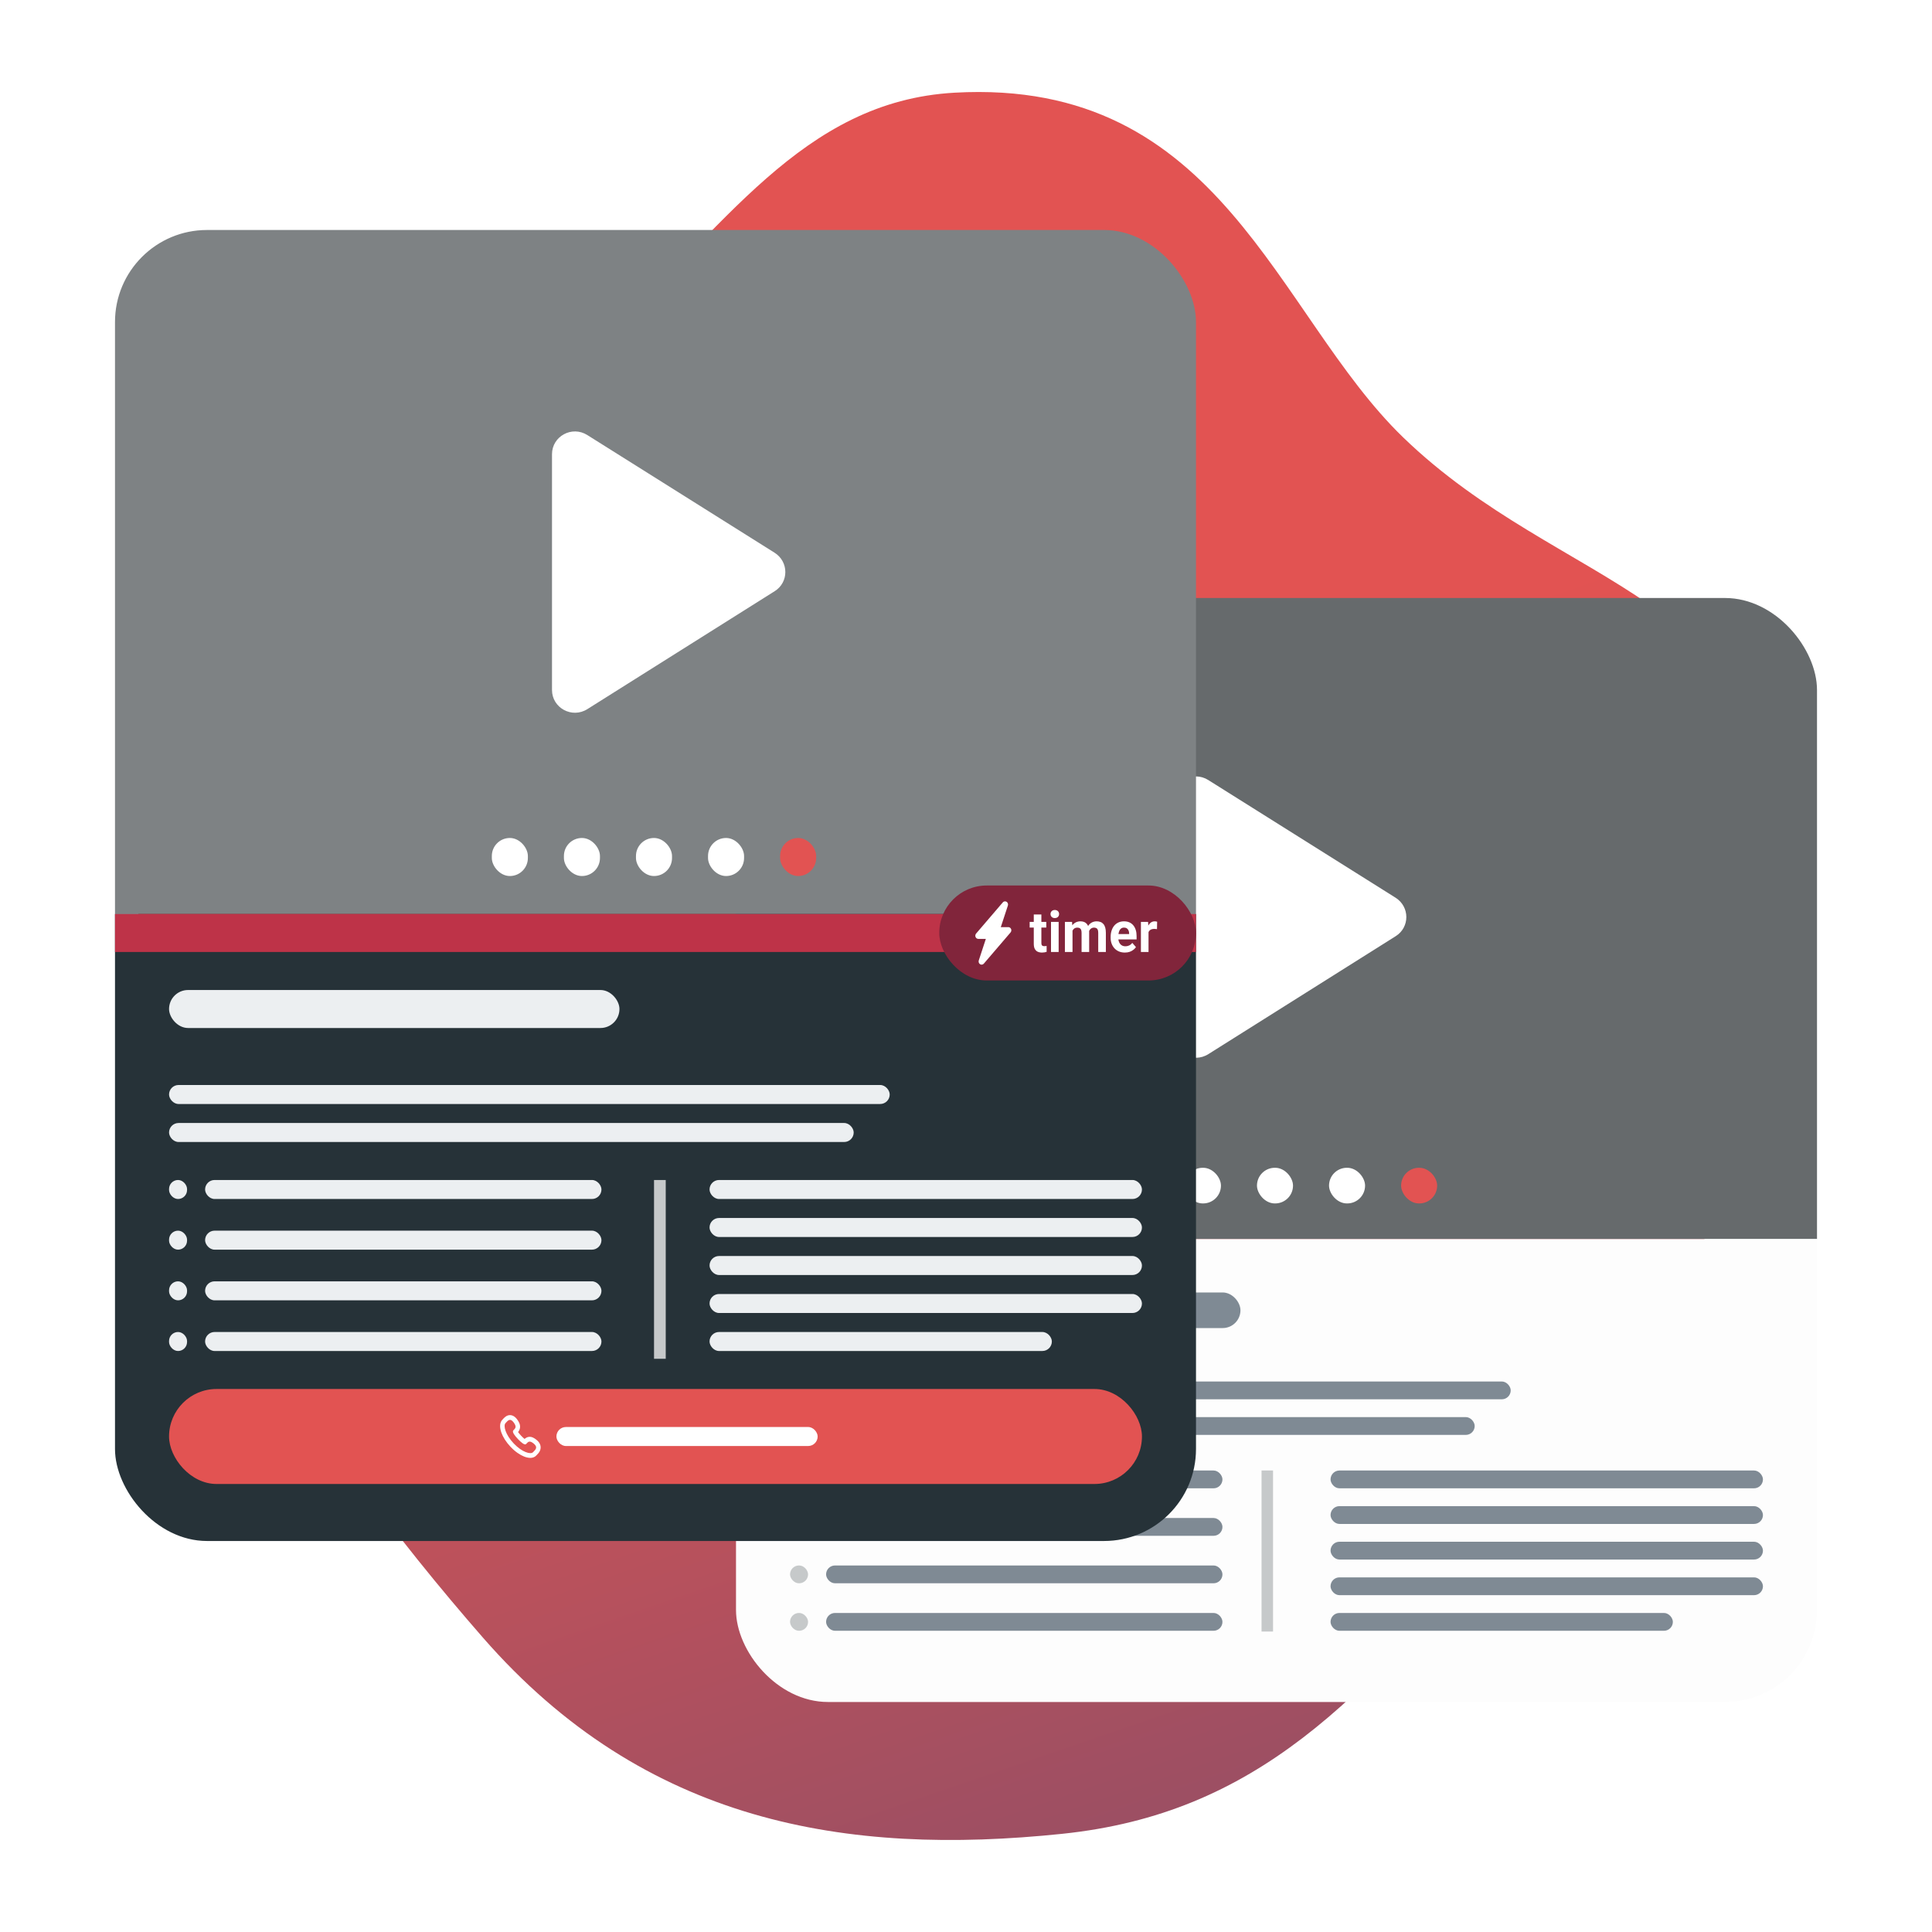 <svg width="84" height="84" viewBox="0 0 84 84" fill="none" xmlns="http://www.w3.org/2000/svg">
<path fill-rule="evenodd" clip-rule="evenodd" d="M41.5 4.03C53.131 3.374 55.471 13.655 61 19.01C67.905 25.698 77.025 25.758 77.915 36.926C78.841 48.54 72.051 58.55 65.457 66.433C59.194 73.919 54.636 78.853 46.174 79.732C36.821 80.704 28.051 79.284 20.998 71.202C13.615 62.742 4.166 49.447 6.309 36.926C8.27 25.47 18.733 21.768 26.058 14.966C31.467 9.944 34.87 4.404 41.5 4.03Z" fill="url(#paint0_linear_15182_3642)"/>
<g filter="url(#filter0_d_15182_3642)">
<g clip-path="url(#clip0_15182_3642)">
<rect width="47" height="27.871" transform="translate(32 26)" fill="#666A6C"/>
<path fill-rule="evenodd" clip-rule="evenodd" d="M51 34.749V44.999C51 45.78 51.87 46.255 52.54 45.83L60.68 40.705C61.3 40.319 61.3 39.428 60.68 39.033L52.54 33.918C51.87 33.492 51 33.967 51 34.749Z" fill="white"/>
<rect x="48.385" y="50.773" width="1.567" height="1.55" rx="0.775" fill="white"/>
<rect x="51.518" y="50.773" width="1.567" height="1.55" rx="0.775" fill="white"/>
<rect x="54.651" y="50.773" width="1.567" height="1.55" rx="0.775" fill="white"/>
<rect x="57.784" y="50.773" width="1.567" height="1.55" rx="0.775" fill="white"/>
<rect x="60.918" y="50.773" width="1.567" height="1.55" rx="0.775" fill="#E25352"/>
<rect width="47" height="20.129" transform="translate(32 53.871)" fill="#FDFDFD"/>
<rect x="34.35" y="56.194" width="19.583" height="1.548" rx="0.774" fill="#7F8A94"/>
<rect x="34.35" y="60.065" width="31.333" height="0.774" rx="0.387" fill="#7F8A94"/>
<rect x="34.35" y="61.613" width="29.767" height="0.774" rx="0.387" fill="#7F8A94"/>
<rect x="34.35" y="63.935" width="0.783" height="0.774" rx="0.387" fill="#C6C9CA"/>
<rect x="35.917" y="63.935" width="17.233" height="0.774" rx="0.387" fill="#7F8A94"/>
<rect x="34.35" y="66" width="0.783" height="0.774" rx="0.387" fill="#C6C9CA"/>
<rect x="35.917" y="66" width="17.233" height="0.774" rx="0.387" fill="#7F8A94"/>
<rect x="34.35" y="68.064" width="0.783" height="0.774" rx="0.387" fill="#C6C9CA"/>
<rect x="35.917" y="68.064" width="17.233" height="0.774" rx="0.387" fill="#7F8A94"/>
<rect x="34.35" y="70.129" width="0.783" height="0.774" rx="0.387" fill="#C6C9CA"/>
<rect x="35.917" y="70.129" width="17.233" height="0.774" rx="0.387" fill="#7F8A94"/>
<path fill-rule="evenodd" clip-rule="evenodd" d="M54.85 70.936L54.85 63.935L55.35 63.935L55.35 70.936L54.85 70.936Z" fill="#C6C9CA"/>
<rect x="57.85" y="63.935" width="18.8" height="0.774" rx="0.387" fill="#7F8A94"/>
<rect x="57.85" y="65.484" width="18.8" height="0.774" rx="0.387" fill="#7F8A94"/>
<rect x="57.85" y="67.032" width="18.8" height="0.774" rx="0.387" fill="#7F8A94"/>
<rect x="57.85" y="68.581" width="18.8" height="0.774" rx="0.387" fill="#7F8A94"/>
<rect x="57.85" y="70.129" width="14.883" height="0.774" rx="0.387" fill="#7F8A94"/>
</g>
</g>
<g filter="url(#filter1_d_15182_3642)">
<g clip-path="url(#clip1_15182_3642)">
<rect width="47" height="29.739" transform="translate(5 10)" fill="#7E8284"/>
<path fill-rule="evenodd" clip-rule="evenodd" d="M24 19.749V29.999C24 30.78 24.87 31.255 25.54 30.83L33.68 25.705C34.3 25.319 34.3 24.428 33.68 24.033L25.54 18.918C24.87 18.492 24 18.967 24 19.749Z" fill="white"/>
<rect x="21.384" y="36.434" width="1.567" height="1.654" rx="0.783" fill="white"/>
<rect x="24.518" y="36.434" width="1.567" height="1.654" rx="0.783" fill="white"/>
<rect x="27.651" y="36.434" width="1.567" height="1.654" rx="0.783" fill="white"/>
<rect x="30.784" y="36.434" width="1.567" height="1.654" rx="0.783" fill="white"/>
<rect x="33.918" y="36.434" width="1.567" height="1.654" rx="0.783" fill="#E25352"/>
<rect width="47" height="27.261" transform="translate(5 39.739)" fill="#263238"/>
<rect x="7.35" y="43.044" width="19.583" height="1.652" rx="0.826" fill="#ECEFF1"/>
<rect x="7.35" y="47.174" width="31.333" height="0.826" rx="0.413" fill="#ECEFF1"/>
<rect x="7.35" y="48.826" width="29.767" height="0.826" rx="0.413" fill="#ECEFF1"/>
<rect x="7.35" y="51.304" width="0.783" height="0.826" rx="0.392" fill="#ECEFF1"/>
<rect x="8.917" y="51.304" width="17.233" height="0.826" rx="0.413" fill="#ECEFF1"/>
<rect x="7.35" y="53.507" width="0.783" height="0.826" rx="0.392" fill="#ECEFF1"/>
<rect x="8.917" y="53.507" width="17.233" height="0.826" rx="0.413" fill="#ECEFF1"/>
<rect x="7.35" y="55.71" width="0.783" height="0.826" rx="0.392" fill="#ECEFF1"/>
<rect x="8.917" y="55.71" width="17.233" height="0.826" rx="0.413" fill="#ECEFF1"/>
<rect x="7.35" y="57.913" width="0.783" height="0.826" rx="0.392" fill="#ECEFF1"/>
<rect x="8.917" y="57.913" width="17.233" height="0.826" rx="0.413" fill="#ECEFF1"/>
<path fill-rule="evenodd" clip-rule="evenodd" d="M28.436 59.077L28.436 51.304L28.945 51.304L28.945 59.077L28.436 59.077Z" fill="#C6C9CA"/>
<rect x="30.85" y="51.304" width="18.8" height="0.826" rx="0.413" fill="#ECEFF1"/>
<rect x="30.85" y="52.956" width="18.8" height="0.826" rx="0.413" fill="#ECEFF1"/>
<rect x="30.85" y="54.609" width="18.8" height="0.826" rx="0.413" fill="#ECEFF1"/>
<rect x="30.85" y="56.261" width="18.8" height="0.826" rx="0.413" fill="#ECEFF1"/>
<rect x="30.85" y="57.913" width="14.883" height="0.826" rx="0.413" fill="#ECEFF1"/>
<rect x="7.35" y="60.391" width="42.3" height="4.13" rx="2.065" fill="#E25352"/>
<path fill-rule="evenodd" clip-rule="evenodd" d="M23.338 62.612L23.338 62.612C23.396 62.661 23.447 62.72 23.478 62.792C23.511 62.87 23.514 62.949 23.494 63.022C23.477 63.089 23.442 63.141 23.415 63.176C23.388 63.209 23.359 63.239 23.339 63.259C23.338 63.26 23.337 63.261 23.336 63.262L23.334 63.264L23.332 63.266C23.327 63.271 23.322 63.276 23.312 63.286C23.234 63.369 23.13 63.387 23.051 63.386C22.967 63.385 22.877 63.363 22.787 63.328C22.606 63.256 22.398 63.117 22.199 62.906C22 62.696 21.867 62.477 21.799 62.287C21.765 62.192 21.745 62.096 21.744 62.008C21.743 61.925 21.76 61.815 21.839 61.732C21.841 61.73 21.843 61.727 21.848 61.722C21.848 61.722 21.849 61.721 21.849 61.721C21.852 61.717 21.857 61.712 21.863 61.706C21.863 61.706 21.863 61.706 21.863 61.706C21.882 61.684 21.91 61.652 21.943 61.624C21.976 61.595 22.025 61.558 22.089 61.539C22.159 61.519 22.234 61.523 22.307 61.558C22.375 61.59 22.431 61.644 22.478 61.705L22.479 61.706L22.479 61.706C22.559 61.812 22.627 61.936 22.609 62.076C22.598 62.157 22.56 62.22 22.525 62.264C22.556 62.309 22.603 62.364 22.658 62.423C22.713 62.481 22.765 62.53 22.808 62.563C22.849 62.526 22.909 62.485 22.986 62.474C23.119 62.454 23.236 62.526 23.337 62.611L23.338 62.612ZM22.52 62.569C22.656 62.712 22.813 62.848 22.875 62.783C22.88 62.777 22.885 62.772 22.89 62.766C22.97 62.68 23.03 62.617 23.215 62.773C23.39 62.922 23.287 63.026 23.202 63.111L23.201 63.112C23.191 63.121 23.182 63.131 23.174 63.14C23.075 63.245 22.704 63.146 22.337 62.76C21.971 62.374 21.877 61.984 21.977 61.878C21.982 61.874 21.986 61.869 21.99 61.864C21.995 61.859 21.999 61.854 22.003 61.849C22.085 61.758 22.184 61.649 22.326 61.835C22.474 62.03 22.414 62.093 22.331 62.178L22.317 62.193C22.254 62.259 22.384 62.425 22.52 62.569Z" fill="white"/>
<rect x="24.192" y="62.044" width="11.358" height="0.826" rx="0.413" fill="white"/>
<rect width="47" height="1.652" transform="translate(5 39.739)" fill="#BE3348"/>
<rect x="40.837" y="38.5" width="11.162" height="4.13" rx="2.065" fill="#81253B"/>
<path fill-rule="evenodd" clip-rule="evenodd" d="M43.764 39.208C43.817 39.241 43.841 39.309 43.821 39.371L43.513 40.31H43.841C43.892 40.31 43.939 40.342 43.96 40.391C43.981 40.441 43.972 40.499 43.938 40.54L42.775 41.897C42.734 41.945 42.665 41.956 42.612 41.923C42.559 41.889 42.535 41.821 42.555 41.759L42.863 40.821H42.535C42.483 40.821 42.437 40.789 42.416 40.739C42.395 40.689 42.404 40.631 42.438 40.591L43.6 39.234C43.642 39.185 43.71 39.174 43.764 39.208Z" fill="white"/>
<path d="M45.491 40.082V40.329H44.768V40.082H45.491ZM44.947 39.759H45.277V40.997C45.277 41.035 45.282 41.064 45.291 41.084C45.301 41.104 45.316 41.118 45.335 41.126C45.354 41.134 45.378 41.137 45.407 41.137C45.428 41.137 45.446 41.136 45.462 41.135C45.479 41.132 45.493 41.13 45.505 41.127L45.506 41.384C45.477 41.394 45.447 41.401 45.414 41.407C45.381 41.413 45.345 41.416 45.305 41.416C45.232 41.416 45.169 41.403 45.114 41.378C45.061 41.352 45.02 41.311 44.99 41.255C44.961 41.198 44.947 41.124 44.947 41.032V39.759Z" fill="white"/>
<path d="M46.028 40.082V41.391H45.696V40.082H46.028ZM45.675 39.741C45.675 39.69 45.692 39.648 45.726 39.615C45.76 39.582 45.805 39.565 45.861 39.565C45.917 39.565 45.962 39.582 45.996 39.615C46.03 39.648 46.047 39.69 46.047 39.741C46.047 39.792 46.03 39.834 45.996 39.867C45.962 39.9 45.917 39.916 45.861 39.916C45.805 39.916 45.76 39.9 45.726 39.867C45.692 39.834 45.675 39.792 45.675 39.741Z" fill="white"/>
<path d="M46.631 40.353V41.391H46.3V40.082H46.611L46.631 40.353ZM46.585 40.691H46.494C46.494 40.599 46.504 40.516 46.525 40.439C46.546 40.361 46.577 40.295 46.617 40.238C46.659 40.181 46.71 40.136 46.77 40.105C46.831 40.074 46.901 40.058 46.98 40.058C47.035 40.058 47.086 40.067 47.132 40.084C47.178 40.101 47.217 40.128 47.25 40.166C47.283 40.202 47.309 40.249 47.328 40.308C47.346 40.366 47.355 40.436 47.355 40.518V41.391H47.025V40.556C47.025 40.497 47.017 40.451 47.002 40.418C46.987 40.386 46.965 40.364 46.937 40.351C46.909 40.338 46.876 40.331 46.837 40.331C46.794 40.331 46.756 40.34 46.724 40.359C46.693 40.378 46.667 40.404 46.646 40.437C46.626 40.469 46.61 40.507 46.6 40.55C46.59 40.594 46.585 40.641 46.585 40.691ZM47.324 40.651L47.206 40.666C47.206 40.581 47.216 40.502 47.236 40.428C47.257 40.355 47.287 40.29 47.327 40.234C47.367 40.179 47.417 40.136 47.477 40.105C47.537 40.074 47.605 40.058 47.684 40.058C47.743 40.058 47.797 40.067 47.846 40.086C47.895 40.103 47.937 40.132 47.971 40.172C48.007 40.21 48.033 40.261 48.052 40.324C48.071 40.387 48.081 40.464 48.081 40.555V41.391H47.749V40.555C47.749 40.495 47.741 40.449 47.726 40.417C47.711 40.385 47.69 40.363 47.662 40.351C47.634 40.338 47.601 40.331 47.563 40.331C47.523 40.331 47.489 40.34 47.459 40.357C47.429 40.373 47.404 40.395 47.384 40.424C47.364 40.453 47.349 40.487 47.339 40.526C47.329 40.564 47.324 40.605 47.324 40.651Z" fill="white"/>
<path d="M48.908 41.416C48.812 41.416 48.725 41.399 48.648 41.367C48.572 41.334 48.507 41.288 48.453 41.23C48.401 41.172 48.36 41.105 48.332 41.028C48.303 40.951 48.289 40.868 48.289 40.781V40.733C48.289 40.634 48.303 40.543 48.33 40.461C48.356 40.379 48.395 40.307 48.444 40.247C48.495 40.186 48.556 40.14 48.628 40.107C48.7 40.074 48.781 40.058 48.871 40.058C48.959 40.058 49.037 40.073 49.105 40.104C49.173 40.134 49.23 40.178 49.276 40.234C49.323 40.291 49.358 40.359 49.382 40.438C49.406 40.516 49.417 40.603 49.417 40.699V40.844H48.431V40.612H49.093V40.585C49.093 40.537 49.084 40.494 49.067 40.456C49.051 40.417 49.027 40.386 48.994 40.364C48.961 40.341 48.919 40.33 48.868 40.33C48.824 40.33 48.787 40.34 48.755 40.36C48.724 40.38 48.698 40.409 48.678 40.445C48.659 40.481 48.645 40.524 48.635 40.573C48.626 40.622 48.621 40.675 48.621 40.733V40.781C48.621 40.834 48.628 40.882 48.642 40.927C48.656 40.971 48.676 41.009 48.703 41.042C48.729 41.074 48.761 41.099 48.799 41.117C48.837 41.134 48.88 41.143 48.928 41.143C48.988 41.143 49.044 41.131 49.095 41.107C49.147 41.082 49.192 41.044 49.229 40.994L49.39 41.178C49.364 41.218 49.328 41.256 49.283 41.292C49.239 41.328 49.185 41.358 49.122 41.382C49.06 41.404 48.988 41.416 48.908 41.416Z" fill="white"/>
<path d="M49.936 40.368V41.391H49.605V40.082H49.916L49.936 40.368ZM50.31 40.074L50.304 40.397C50.288 40.394 50.269 40.392 50.246 40.391C50.224 40.388 50.203 40.387 50.185 40.387C50.138 40.387 50.098 40.393 50.063 40.406C50.03 40.418 50.001 40.437 49.978 40.461C49.956 40.485 49.939 40.514 49.928 40.549C49.917 40.584 49.911 40.623 49.91 40.668L49.843 40.646C49.843 40.561 49.851 40.483 49.867 40.412C49.883 40.34 49.907 40.278 49.937 40.225C49.968 40.172 50.007 40.13 50.052 40.101C50.097 40.072 50.149 40.058 50.207 40.058C50.225 40.058 50.244 40.059 50.263 40.063C50.282 40.065 50.298 40.069 50.31 40.074Z" fill="white"/>
</g>
</g>
<defs>
<filter id="filter0_d_15182_3642" x="30" y="24" width="51" height="52" filterUnits="userSpaceOnUse" color-interpolation-filters="sRGB">
<feFlood flood-opacity="0" result="BackgroundImageFix"/>
<feColorMatrix in="SourceAlpha" type="matrix" values="0 0 0 0 0 0 0 0 0 0 0 0 0 0 0 0 0 0 127 0" result="hardAlpha"/>
<feOffset/>
<feGaussianBlur stdDeviation="1"/>
<feColorMatrix type="matrix" values="0 0 0 0 0 0 0 0 0 0 0 0 0 0 0 0 0 0 0.4 0"/>
<feBlend mode="normal" in2="BackgroundImageFix" result="effect1_dropShadow_15182_3642"/>
<feBlend mode="normal" in="SourceGraphic" in2="effect1_dropShadow_15182_3642" result="shape"/>
</filter>
<filter id="filter1_d_15182_3642" x="3" y="8" width="51" height="61" filterUnits="userSpaceOnUse" color-interpolation-filters="sRGB">
<feFlood flood-opacity="0" result="BackgroundImageFix"/>
<feColorMatrix in="SourceAlpha" type="matrix" values="0 0 0 0 0 0 0 0 0 0 0 0 0 0 0 0 0 0 127 0" result="hardAlpha"/>
<feOffset/>
<feGaussianBlur stdDeviation="1"/>
<feColorMatrix type="matrix" values="0 0 0 0 0 0 0 0 0 0 0 0 0 0 0 0 0 0 0.4 0"/>
<feBlend mode="normal" in2="BackgroundImageFix" result="effect1_dropShadow_15182_3642"/>
<feBlend mode="normal" in="SourceGraphic" in2="effect1_dropShadow_15182_3642" result="shape"/>
</filter>
<linearGradient id="paint0_linear_15182_3642" x1="42" y1="132.965" x2="1.363" y2="14.498" gradientUnits="userSpaceOnUse">
<stop stop-color="#514B75"/>
<stop offset="0.745" stop-color="#E25352"/>
</linearGradient>
<clipPath id="clip0_15182_3642">
<rect x="32" y="26" width="47" height="48" rx="4" fill="white"/>
</clipPath>
<clipPath id="clip1_15182_3642">
<rect x="5" y="10" width="47" height="57" rx="4" fill="white"/>
</clipPath>
</defs>
</svg>
